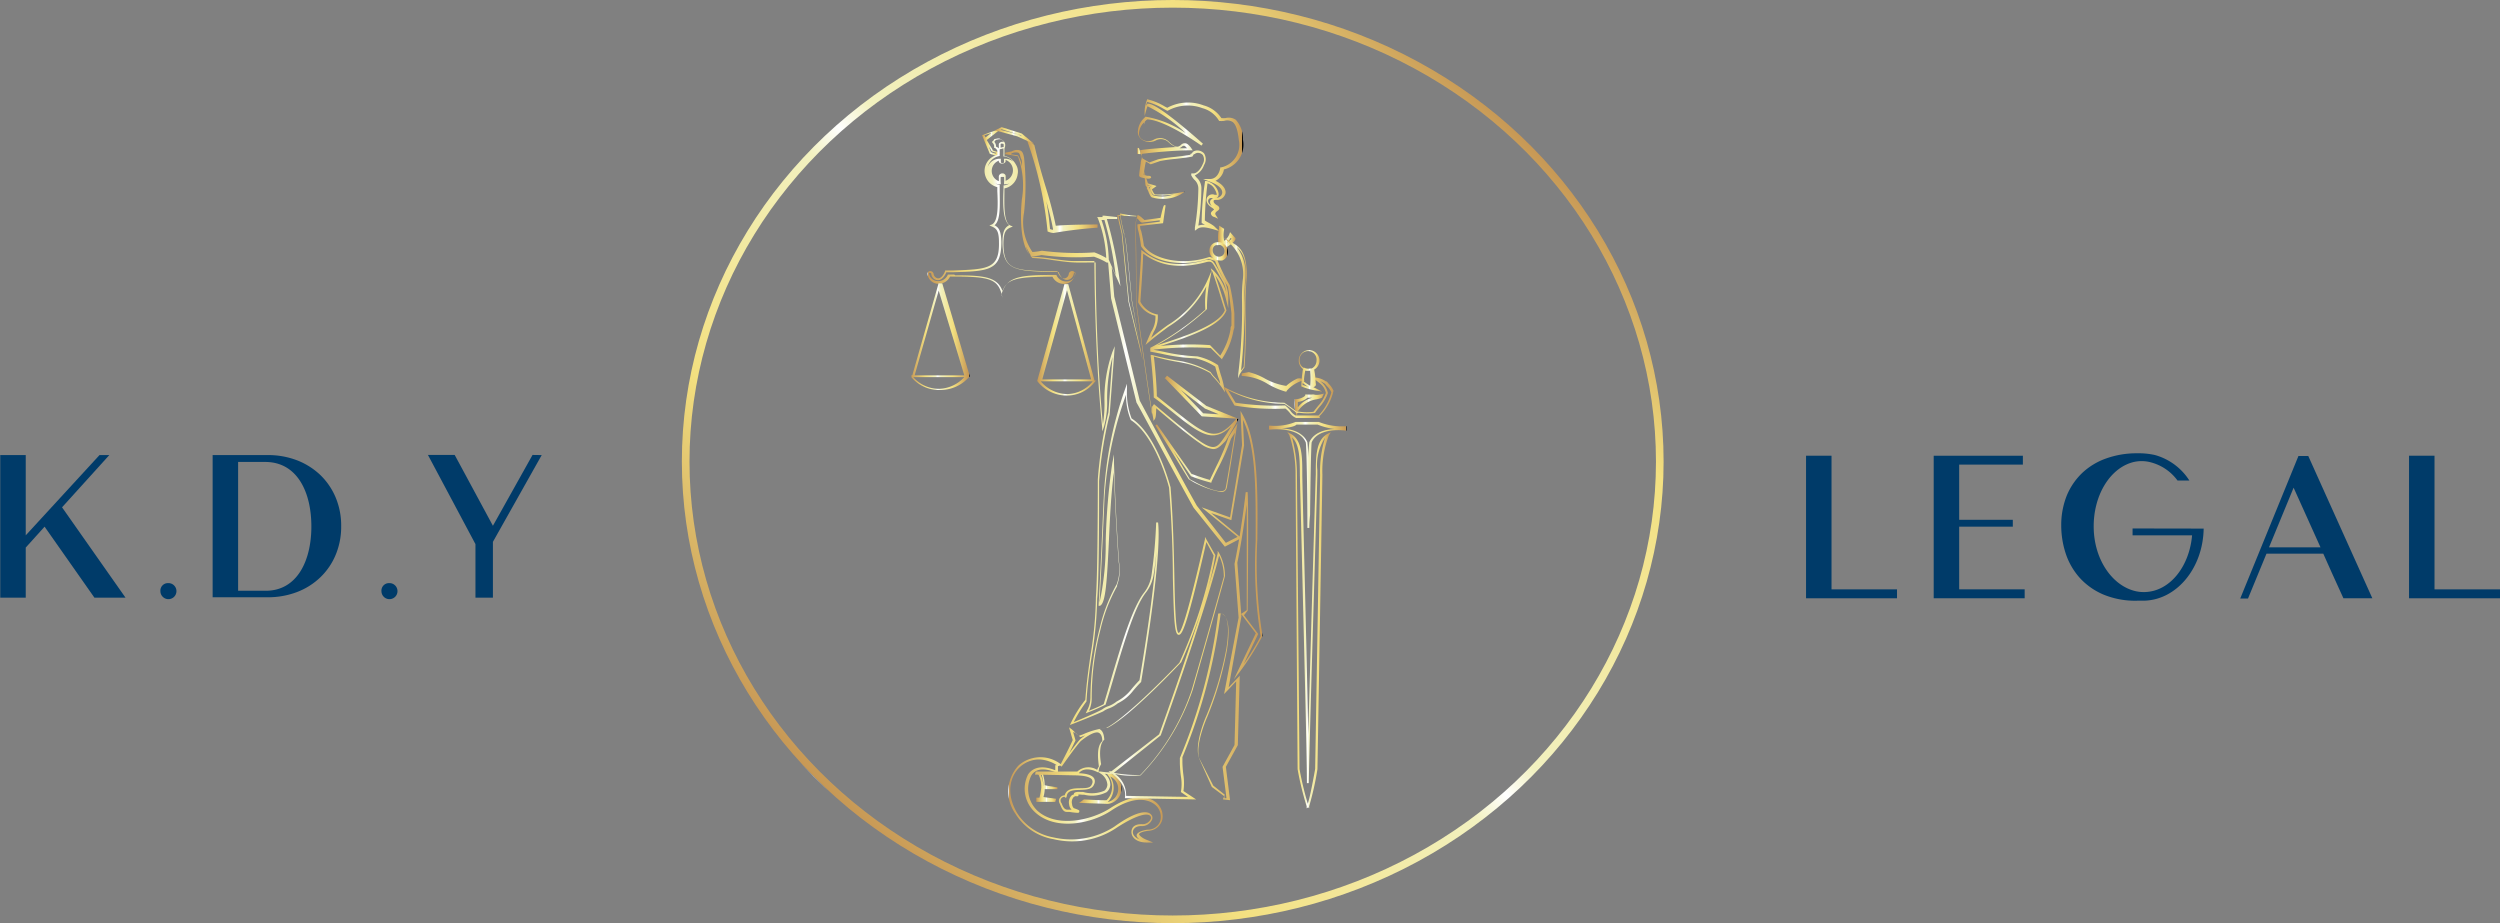 <svg xmlns="http://www.w3.org/2000/svg" xmlns:xlink="http://www.w3.org/1999/xlink" id="Layer_1" data-name="Layer 1" viewBox="0 0 196.23 72.46"><rect x="0" y="0" width="196.23" height="72.46" fill="#808080" stroke="none"/><defs><style>.cls-1,.cls-29{fill:none;}.cls-1{stroke-miterlimit:10;stroke-width:0.6px;stroke:url(#linear-gradient);}.cls-2{fill:#003b69;}.cls-3{fill:url(#linear-gradient-2);}.cls-4{fill:url(#linear-gradient-3);}.cls-5{fill:url(#linear-gradient-4);}.cls-6{fill:url(#linear-gradient-5);}.cls-7{fill:url(#linear-gradient-6);}.cls-8{fill:url(#linear-gradient-7);}.cls-9{fill:url(#linear-gradient-8);}.cls-10{fill:url(#linear-gradient-9);}.cls-11{fill:url(#linear-gradient-10);}.cls-12{fill:url(#linear-gradient-11);}.cls-13{fill:url(#linear-gradient-12);}.cls-14{fill:url(#linear-gradient-13);}.cls-15{fill:url(#linear-gradient-14);}.cls-16{fill:url(#linear-gradient-15);}.cls-17{fill:url(#linear-gradient-16);}.cls-18{fill:url(#linear-gradient-17);}.cls-19{fill:url(#linear-gradient-18);}.cls-20{fill:url(#linear-gradient-19);}.cls-21{fill:url(#linear-gradient-20);}.cls-22{fill:url(#linear-gradient-21);}.cls-23{fill:url(#linear-gradient-22);}.cls-24{fill:url(#linear-gradient-23);}.cls-25{fill:url(#linear-gradient-24);}.cls-26{fill:url(#linear-gradient-25);}.cls-27{fill:url(#linear-gradient-26);}.cls-28{fill:url(#linear-gradient-27);}</style><linearGradient id="linear-gradient" x1="65.61" y1="62.67" x2="118.49" y2="9.79" gradientUnits="userSpaceOnUse"><stop offset="0" stop-color="#fff"></stop><stop offset="0" stop-color="#faf6f0"></stop><stop offset="0" stop-color="#eee0cc"></stop><stop offset="0" stop-color="#e4ccac"></stop><stop offset="0" stop-color="#dbbc90"></stop><stop offset="0" stop-color="#d3af7a"></stop><stop offset="0" stop-color="#cea469"></stop><stop offset="0" stop-color="#ca9d5e"></stop><stop offset="0" stop-color="#c89957"></stop><stop offset="0" stop-color="#c79855"></stop><stop offset="0.21" stop-color="#f3e080"></stop><stop offset="0.46" stop-color="#f2f1c0"></stop><stop offset="0.5" stop-color="#fff"></stop><stop offset="0.54" stop-color="#f2f1c0"></stop><stop offset="0.85" stop-color="#f3e080"></stop><stop offset="1" stop-color="#c79855"></stop></linearGradient><linearGradient id="linear-gradient-2" x1="83.65" y1="75.2" x2="85.33" y2="75.2" gradientUnits="userSpaceOnUse"><stop offset="0" stop-color="#fff"></stop><stop offset="0" stop-color="#c79855"></stop><stop offset="0" stop-color="#c79855"></stop><stop offset="0.27" stop-color="#f3e080"></stop><stop offset="0.43" stop-color="#f2f1c0"></stop><stop offset="0.47" stop-color="#fff"></stop><stop offset="0.52" stop-color="#f2f1c0"></stop><stop offset="0.73" stop-color="#f3e080"></stop><stop offset="1" stop-color="#c79855"></stop><stop offset="1"></stop></linearGradient><linearGradient id="linear-gradient-3" x1="86.95" y1="75.27" x2="90.32" y2="75.27" xlink:href="#linear-gradient-2"></linearGradient><linearGradient id="linear-gradient-4" x1="81.47" y1="76.19" x2="93.57" y2="76.19" xlink:href="#linear-gradient-2"></linearGradient><linearGradient id="linear-gradient-5" x1="92.06" y1="27.88" x2="95.28" y2="27.88" xlink:href="#linear-gradient-2"></linearGradient><linearGradient id="linear-gradient-6" x1="91.48" y1="26.35" x2="99.83" y2="26.35" xlink:href="#linear-gradient-2"></linearGradient><linearGradient id="linear-gradient-7" x1="97.91" y1="31.98" x2="99.3" y2="31.98" xlink:href="#linear-gradient-2"></linearGradient><linearGradient id="linear-gradient-8" x1="91.38" y1="39.07" x2="99.44" y2="39.07" xlink:href="#linear-gradient-2"></linearGradient><linearGradient id="linear-gradient-9" x1="98.5" y1="37.57" x2="100.26" y2="37.57" xlink:href="#linear-gradient-2"></linearGradient><linearGradient id="linear-gradient-10" x1="99.75" y1="43.36" x2="104.77" y2="43.36" xlink:href="#linear-gradient-2"></linearGradient><linearGradient id="linear-gradient-11" x1="90" y1="35.91" x2="92.01" y2="35.91" xlink:href="#linear-gradient-2"></linearGradient><linearGradient id="linear-gradient-12" x1="82.85" y1="27.91" x2="88.48" y2="27.91" xlink:href="#linear-gradient-2"></linearGradient><linearGradient id="linear-gradient-13" x1="93.74" y1="44.55" x2="99.49" y2="44.55" xlink:href="#linear-gradient-2"></linearGradient><linearGradient id="linear-gradient-14" x1="93" y1="49.33" x2="99.5" y2="49.33" xlink:href="#linear-gradient-2"></linearGradient><linearGradient id="linear-gradient-15" x1="81.18" y1="51.22" x2="101.4" y2="51.22" xlink:href="#linear-gradient-2"></linearGradient><linearGradient id="linear-gradient-16" x1="79.39" y1="24.52" x2="80.93" y2="24.52" xlink:href="#linear-gradient-2"></linearGradient><linearGradient id="linear-gradient-17" x1="80.41" y1="24.04" x2="83.5" y2="24.04" xlink:href="#linear-gradient-2"></linearGradient><linearGradient id="linear-gradient-18" x1="103.92" y1="45.17" x2="106.32" y2="45.17" xlink:href="#linear-gradient-2"></linearGradient><linearGradient id="linear-gradient-19" x1="98.29" y1="44.64" x2="107.04" y2="44.64" xlink:href="#linear-gradient-2"></linearGradient><linearGradient id="linear-gradient-20" x1="91.58" y1="25.22" x2="91.88" y2="25.22" xlink:href="#linear-gradient-2"></linearGradient><linearGradient id="linear-gradient-21" x1="104.2" y1="42.49" x2="106.11" y2="42.49" xlink:href="#linear-gradient-2"></linearGradient><linearGradient id="linear-gradient-22" x1="101.9" y1="50.65" x2="107.99" y2="50.65" xlink:href="#linear-gradient-2"></linearGradient><linearGradient id="linear-gradient-23" x1="103.31" y1="62.07" x2="106.75" y2="62.07" xlink:href="#linear-gradient-2"></linearGradient><linearGradient id="linear-gradient-24" x1="75.13" y1="30.45" x2="86.88" y2="30.45" xlink:href="#linear-gradient-2"></linearGradient><linearGradient id="linear-gradient-25" x1="83.71" y1="40.02" x2="88.35" y2="40.02" xlink:href="#linear-gradient-2"></linearGradient><linearGradient id="linear-gradient-26" x1="73.76" y1="39.82" x2="78.34" y2="39.82" xlink:href="#linear-gradient-2"></linearGradient><linearGradient id="linear-gradient-27" x1="97.19" y1="33.11" x2="98.63" y2="33.11" xlink:href="#linear-gradient-2"></linearGradient></defs><ellipse class="cls-1" cx="92.05" cy="36.23" rx="38.23" ry="35.93"></ellipse><path class="cls-2" d="M151.21,59.65v.7h-7.14V49.16h2V59.65Z" transform="translate(-2.31 -13.39)"></path><path class="cls-2" d="M161.23,59.65v.7h-7.14V49.16h7v.7h-5v4.33h4.21v.54h-4.21v4.92Z" transform="translate(-2.31 -13.39)"></path><path class="cls-2" d="M175.28,54.88c-.05,3.14-2.17,5.66-4.77,5.66h-.45a6.49,6.49,0,0,1-2.69-.5,5.33,5.33,0,0,1-1.85-1.33,5.41,5.41,0,0,1-1.07-1.88,7.07,7.07,0,0,1-.35-2.19,6.25,6.25,0,0,1,.43-2.34,5.22,5.22,0,0,1,1.22-1.79,5.32,5.32,0,0,1,1.89-1.14,7.08,7.08,0,0,1,2.45-.4,5.69,5.69,0,0,1,1.38.14h0a4.7,4.7,0,0,1,2.69,2h-.93a3.78,3.78,0,0,0-2.06-1.42,2.76,2.76,0,0,0-1.52,0h0c-1.78.52-3.06,2.66-3,5.18s1.5,4.51,3.28,4.92h0a2.61,2.61,0,0,0,.69.07h.08c1.93-.07,3.46-2,3.67-4.45H169.7v-.54Z" transform="translate(-2.31 -13.39)"></path><path class="cls-2" d="M188.52,60.35h-2.27l-.91-2-.67-1.5h-4.46l-1.45,3.52h-.61l4.57-11.19h.77Zm-4.07-4-2.11-4.68-1.93,4.68Z" transform="translate(-2.31 -13.39)"></path><path class="cls-2" d="M198.54,59.65v.7H191.4V49.16h2V59.65Z" transform="translate(-2.31 -13.39)"></path><path class="cls-2" d="M12.16,60.3H9.72L5.81,54.73,4.33,56.37V60.3h-2V49.11h2v6.3l5.79-6.3h.77l-3.71,4.1Z" transform="translate(-2.31 -13.39)"></path><path class="cls-2" d="M14.9,59.79a.59.59,0,0,1,.6-.63.63.63,0,1,1-.6.63Z" transform="translate(-2.31 -13.39)"></path><path class="cls-2" d="M29.09,54.71v0a5.71,5.71,0,0,1-.42,2.2,5.21,5.21,0,0,1-1.19,1.77,5.42,5.42,0,0,1-1.83,1.17,6.34,6.34,0,0,1-2.35.42H19V49.11H23.3a6.34,6.34,0,0,1,2.35.42,5.58,5.58,0,0,1,1.83,1.17,5.31,5.31,0,0,1,1.19,1.77,5.71,5.71,0,0,1,.42,2.2Zm-2.34,0c0-2.71-1.12-5.06-3.62-5.06H21V59.76h2.17C25.63,59.76,26.75,57.41,26.75,54.71Z" transform="translate(-2.31 -13.39)"></path><path class="cls-2" d="M32.25,59.79a.59.59,0,0,1,.6-.63.63.63,0,1,1-.6.63Z" transform="translate(-2.31 -13.39)"></path><path class="cls-2" d="M44.83,49.11,41,55.92V60.3H39.63V56.1l-3.73-7H38l3,5.56,3.11-5.56Z" transform="translate(-2.31 -13.39)"></path><path class="cls-3" d="M85.14,76.33l-1.49,0V76h.25a5.38,5.38,0,0,0,.14-.78v-.07h0v0a2,2,0,0,0-.24-1l-.06-.12h.45v.06a.93.93,0,0,0,0,.13,3,3,0,0,1,.12.8c.37.09.95.16,1,.17v.14l-1,0a2.31,2.31,0,0,1-.1.62l1,.14Zm-1-.65c0,.07,0,.16-.06.26C84.1,75.85,84.11,75.75,84.13,75.68Zm.07-.6h0a2.68,2.68,0,0,0-.12-.79s0,0,0-.08H84A2.35,2.35,0,0,1,84.2,75.08Z" transform="translate(-2.31 -13.39)"></path><path class="cls-4" d="M89.28,76.49,87,76.41l.39-.27h0s1.44.08,1.78.06a1.48,1.48,0,0,0,.08-2l-.09-.14.17,0a1.23,1.23,0,0,1,1,1.24A1.2,1.2,0,0,1,89.28,76.49Zm0-.15h0a1.06,1.06,0,0,0,.17-2,1.56,1.56,0,0,1-.19,2Z" transform="translate(-2.31 -13.39)"></path><path class="cls-5" d="M92.82,79.52l-.51,0c-.84,0-1.2-.45-1.19-.83s.26-.61.8-.61a.72.72,0,0,0,.72-.41.23.23,0,0,0-.08-.27c-.28-.2-1.14,0-2.66,1a6.23,6.23,0,0,1-4.89.86,4.38,4.38,0,0,1-3-2,3,3,0,0,1,.25-3.79,2.6,2.6,0,0,1,3.28-.12l.13.08-.32.1,0,.51-.1,0c-1-.41-1.68-.32-2,.24A2.37,2.37,0,0,0,83.71,77c1.55,1.44,4.36.74,5.77-.19,2-1.3,3.07-.79,3.46-.52a1.4,1.4,0,0,1,.6,1.45,1.18,1.18,0,0,1-1.08.86c-.67.08-.74.23-.74.28s.19.28.62.44ZM83.91,73a2.25,2.25,0,0,0-1.55.6c-.72.66-1.15,2-.22,3.6A4.27,4.27,0,0,0,85,79.12a6.23,6.23,0,0,0,4.77-.84c2-1.44,2.68-1.16,2.84-1a.37.37,0,0,1,.13.44.86.86,0,0,1-.86.51c-.44,0-.64.24-.65.46s.16.45.53.59c-.14-.1-.25-.23-.23-.36s.31-.34.87-.41a1,1,0,0,0,1-.75,1.24,1.24,0,0,0-.54-1.29c-.36-.25-1.42-.72-3.29.52-1.45,1-4.34,1.68-6,.17A2.49,2.49,0,0,1,83,74.19c.23-.36.82-.87,2.14-.34l0-.4.12,0A2.75,2.75,0,0,0,83.91,73Z" transform="translate(-2.31 -13.39)"></path><path class="cls-6" d="M93.5,29a2.64,2.64,0,0,1-.71-.1c-.15,0-.23-.22-.32-.42a1.36,1.36,0,0,0-.13-.27.16.16,0,0,1,0-.14v0a.26.26,0,0,1-.12-.15l-.13-1.14.32,1,.68.21-.36.26a1.21,1.21,0,0,0,.22.4h0a7.74,7.74,0,0,0,2-.15l.35-.06-.29.19A2.79,2.79,0,0,1,93.5,29Zm-.82-1-.2.1,0,0v0a1.32,1.32,0,0,1,.15.29c.06.15.14.32.22.34a2.6,2.6,0,0,0,1.63-.1,4.72,4.72,0,0,1-1.6.06h0c-.15-.06-.29-.42-.33-.53v-.06l.21-.15Zm-.34-.11h0c0,.06.11.06.11.06h.14Z" transform="translate(-2.31 -13.39)"></path><path class="cls-7" d="M98,31.52l-.58-.17c-.49-.13-.85-.18-1.12,0l-.2.15,0-.25a20.32,20.32,0,0,0,.27-3,.93.93,0,0,0-.31-.75,1.43,1.43,0,0,1-.25-.36L95.82,27H96c.25,0,.56-.34.72-.74a.7.7,0,0,0,0-.7.5.5,0,0,0-.39-.17.36.36,0,0,0-.25.1v0l-.06,0-.12.19h0c-.33.07-.82.12-1.3.18a11.4,11.4,0,0,0-1.23.17l-.74.26,0,0-.38-.22a9.54,9.54,0,0,0-.17,1.05,2.5,2.5,0,0,0,.31.07c.17,0,.25,0,.27.12l0,.06-.05,0q-.09.09-.48,0c-.34-.05-.39-.13-.4-.17s0-.25.12-1c0-.16.06-.3.08-.42s0-.18-.08-.34l-.06-.26.07,0c.13-.06,1.5-.17,2.75-.25a1.77,1.77,0,0,1-.57-.37.85.85,0,0,0-1-.15,1.07,1.07,0,0,1-1,0,.76.76,0,0,1-.42-.61,1.56,1.56,0,0,1,.56-1.2V22.6a2.68,2.68,0,0,1,.16-1.37l0-.05h0a4.65,4.65,0,0,1,1.41.58l.18.09a3.43,3.43,0,0,1,2.85-.19,2.43,2.43,0,0,1,1.4,1,1.83,1.83,0,0,0,.32,0,1,1,0,0,1,.81.13,2.21,2.21,0,0,1,.56,1.56,2,2,0,0,1-1.49,2.34,1.2,1.2,0,0,1-.66.89c.84.42.81.89.78,1a.68.68,0,0,1-.71.5c-.11,0-.21,0-.22.07s0,.2.28.36a.3.3,0,0,1,.17.22c0,.11-.09.18-.18.24s-.19.17-.11.29l.19.3-.32-.15c-.1,0-.22-.13-.24-.24s.08-.19.15-.25.1-.08.09-.1,0,0-.13-.11c-.46-.27-.51-.59-.42-.8a.47.47,0,0,1,.6-.23c.1,0,.15,0,.17,0s-.14-.63-.53-.81a.59.59,0,0,0-.2-.09,27,27,0,0,0-.21,2.91,1.4,1.4,0,0,0,.22.14,3.79,3.79,0,0,1,.48.29Zm-1.91-4.37a1.46,1.46,0,0,0,.16.19,1.13,1.13,0,0,1,.36.89,20.2,20.2,0,0,1-.24,2.87,1.28,1.28,0,0,1,.52-.06l-.26-.15,0,0V30.8a22.56,22.56,0,0,1,.26-3.12l0-.08.14,0a.75.75,0,0,1,.28.11c.46.22.74.79.63,1.07a.26.26,0,0,1-.15.14.47.47,0,0,0,.45-.34c.07-.33-.29-.69-1-.95l-.5-.19h.54c.67,0,.8-.81.81-.84v-.07l.07,0a1.81,1.81,0,0,0,1.39-2.14c-.08-.76-.23-1.23-.48-1.42a.78.78,0,0,0-.67-.09,2,2,0,0,1-.42,0H98l0,0a2.15,2.15,0,0,0-1.31-1,3.25,3.25,0,0,0-2.72.2l-.05,0-.28-.15a4.81,4.81,0,0,0-1.29-.54,1.64,1.64,0,0,0-.08.42c0-.07,0-.14.08-.22l0-.06h.08c.78,0,3.94,2.82,4.3,3.14l-.12.15s-2.79-2-4.25-2.06a1.54,1.54,0,0,0-.19.17l-.07.25V23a1.29,1.29,0,0,0-.39.92.54.54,0,0,0,.31.45.9.9,0,0,0,.82,0,1,1,0,0,1,1.25.18c.55.5.73.36.9.23a.4.4,0,0,1,.62,0,1.27,1.27,0,0,1,.22.26l.1.15h-.18c-1.4,0-3.37.21-3.81.28l0,.09c0,.08,0,.19.06.27l.52.31.7-.25a12.35,12.35,0,0,1,1.27-.18c.45-.05.92-.11,1.24-.17l.06-.1,0,0,.07,0,.08-.13,0,0a.62.62,0,0,1,.33-.11.72.72,0,0,1,.55.23.86.86,0,0,1,0,.91A1.39,1.39,0,0,1,96.11,27.15Zm1.59,2.61s0,0,0,.08l0,0Zm-.29-.83a.24.24,0,0,0-.23.14c-.06.13,0,.33.3.52a.43.43,0,0,1-.16-.42.32.32,0,0,1,.28-.2l-.08,0A.22.22,0,0,0,97.41,28.93Zm-2.16-4.1a.28.28,0,0,0-.17.09l-.17.11.61,0-.08-.07A.32.32,0,0,0,95.25,24.83Zm-3-2.28h0a7.92,7.92,0,0,1,3.15,1.29,12.32,12.32,0,0,0-3-2.11,6.26,6.26,0,0,0-.21.73l0,.12h0Z" transform="translate(-2.31 -13.39)"></path><path class="cls-8" d="M98.49,32.86l-.07-.08a1,1,0,0,0-.41-.25l-.07,0v-.07A3.35,3.35,0,0,1,98,31.28l0-.18.39.25,0,.08a2,2,0,0,0,0,.81.14.14,0,0,0,0,.06,1.21,1.21,0,0,0,.4-.49l.07-.2.43.48v.06c-.05.2-.32.39-.62.59Zm0-.34,0,0h0a2.05,2.05,0,0,0,.49-.39l-.08-.07A1.19,1.19,0,0,1,98.5,32.52Z" transform="translate(-2.31 -13.39)"></path><path class="cls-9" d="M97.54,48.64a2.07,2.07,0,0,1-1-.43c-.88-.57-2.85-2.25-3.48-2.78,0,.67-.07.82-.12.88l-.1.12,0-.15c-.31-1.49-1.31-9-1.32-9.09s0-4.8-.08-6h0a4.08,4.08,0,0,1,.14-.85l0-.06h.07a1.23,1.23,0,0,1,.32.23l.17.15,1.26-.17c.23-1,.26-1,.33-1h.06l0,.09h0l-.19,1.33-1.8.21c0,.08,0,.24.08.39a9.76,9.76,0,0,1,.21,1.16c.64,1,2.9,1.64,5.14.89h.05l.56.17,0,0,0,0a13.56,13.56,0,0,0,1,2.05A16.55,16.55,0,0,1,99.2,38l0,1.06c0,.1-.05.19-.07.28a5.72,5.72,0,0,1-.89,2.2l0,.07-.89-.9a24.55,24.55,0,0,0-4.52.13h0l.81.16a14.22,14.22,0,0,0,2.65.36,4.83,4.83,0,0,1,1.63.69h0v0c.08.31.15.55.22.78a6.42,6.42,0,0,1,.26,1l.07.37-.2-.31a6.26,6.26,0,0,0-.66-.84,2.72,2.72,0,0,1-.31-.38,7.28,7.28,0,0,0-2.53-.87,18.23,18.23,0,0,1-1.89-.42c.13,1.12.23,2.45.23,3.11l.92.74c3,2.4,3.67,3,5.35,1l.13.08s-.6,1.06-1,1.69C98.11,48.4,97.89,48.64,97.54,48.64Zm-4.65-3.53.12.1c.27.23,2.62,2.25,3.59,2.88s1.24.43,1.67-.17c.23-.32.49-.75.7-1.09-1.5,1.44-2.46.66-5.1-1.48-.3-.23-.61-.49-1-.76l0,0v0c0-.64-.11-2.09-.24-3.23v-.11l.1,0a20.25,20.25,0,0,0,2,.44,7.44,7.44,0,0,1,2.6.9h0a2.63,2.63,0,0,0,.3.38,4.6,4.6,0,0,1,.45.55c0-.22-.11-.4-.17-.59s-.14-.47-.21-.76a4.61,4.61,0,0,0-1.55-.65,14.48,14.48,0,0,1-2.66-.36L92.65,41H92.6v-.06s0-.06,0-.07a.39.39,0,0,1,0-.12v-.06l0,0a20,20,0,0,0,4.32-3A8.19,8.19,0,0,1,97,35.87a8.44,8.44,0,0,1-3,3.18c-.46.35-1,.74-1.54,1.21l-.24.2.12-.29.32-.73A2.07,2.07,0,0,0,93,38.17a2,2,0,0,1-1.36-1.06h0v0s.18-2.61.25-3.91V33l.14.11c.59.46,2,1.53,4.92.69.51-.08.58.07,1,.78.12.23.27.52.49.89A3.29,3.29,0,0,1,98.72,37l0,.58L98.57,37a5.55,5.55,0,0,0-.87-2c.23.67.44,1.33.61,1.88.1.35.19.65.27.87v0c-.43,1.15-2.64,2-5.2,2.8a22.81,22.81,0,0,1,3.91-.07h0l.8.82a5.58,5.58,0,0,0,.81-2.07c0-.1,0-.19.07-.27l0-1c-.14-1.16-.24-1.94-.29-2.09a13.15,13.15,0,0,1-1-2l-.5-.16c-2.32.76-4.65.1-5.31-1v0a9.7,9.7,0,0,0-.2-1.15,1.63,1.63,0,0,1-.08-.52V31h0l1.75-.21v-.11l-1.36.18c-.06,0-.12,0-.27-.18s-.13-.12-.19-.16a3.84,3.84,0,0,0-.11.71c.06,1.17.08,5.91.08,6s.88,6.62,1.25,8.7c0-.14,0-.34,0-.61Zm4.52-10.45-.13.72a10.11,10.11,0,0,0-.23,2.27v0l0,0a20,20,0,0,1-3.94,2.84c2.51-.78,4.9-1.65,5.34-2.75-.08-.22-.17-.52-.27-.85-.19-.64-.44-1.44-.72-2.21Zm-5.59,2.41a1.91,1.91,0,0,0,1.3,1l.06,0v0a2.28,2.28,0,0,1-.32,1.39l-.2.45c.47-.39.92-.72,1.31-1a8,8,0,0,0,3.18-3.66l.26-.62-.07-.19.22.19a4.13,4.13,0,0,1,1,1.68,2.46,2.46,0,0,0-.23-.77c-.22-.37-.37-.66-.5-.89-.37-.71-.41-.76-.79-.7-2.89.81-4.35-.19-5-.65C92,34.6,91.83,36.84,91.82,37.07Z" transform="translate(-2.31 -13.39)"></path><path class="cls-10" d="M99.5,43.09l0-.32a42.32,42.32,0,0,0,.3-5.66,13.66,13.66,0,0,1,.06-1.76,3.29,3.29,0,0,0-1-2.84l-.45-.45.55.33.09.06c.45.25,1.29.73,1.09,3.07a27.4,27.4,0,0,0-.06,2.83,36.66,36.66,0,0,1-.09,3.89v0l0,0a4.47,4.47,0,0,0-.38.54ZM99.4,32.8a3.45,3.45,0,0,1,.65,2.57,15.37,15.37,0,0,0-.06,1.74,41.36,41.36,0,0,1-.27,5.37l.21-.28a35.76,35.76,0,0,0,.09-3.84,27.78,27.78,0,0,1,.06-2.85C100.23,33.78,99.8,33.12,99.4,32.8Z" transform="translate(-2.31 -13.39)"></path><path class="cls-11" d="M103.28,44.13l-.06,0a6.19,6.19,0,0,1-1.35-.57,4.21,4.21,0,0,0-2.1-.66l0-.2.56-.1h0a4.85,4.85,0,0,1,1.24.49,5,5,0,0,0,1.7.59,3.37,3.37,0,0,1,.86-.57.65.65,0,0,1,.34,0l.3.13-.33.06a2.73,2.73,0,0,0-1.12.75Zm-.32-.3.25.08,0,0Z" transform="translate(-2.31 -13.39)"></path><path class="cls-12" d="M92,41.66l-1.12-4.6-.53-5.35L90,30.28l.23,0a.34.34,0,0,1,0-.09v-.05l0,0a7.76,7.76,0,0,0,1.28.19v.05l-1.25-.07a11.38,11.38,0,0,0,.29,1.38c0,.18.08.34.1.45.09.42.5,4.63.51,4.81L92,41.65Zm-1.9-11.32.3,1.36.53,5.35.94,3.86L91.14,37s-.42-4.39-.51-4.81c0-.11-.06-.27-.1-.45a14,14,0,0,1-.3-1.39Zm.22,0,.34,0a3.17,3.17,0,0,1-.35-.08S90.28,30.28,90.28,30.3Z" transform="translate(-2.31 -13.39)"></path><path class="cls-13" d="M85,31.68a1.27,1.27,0,0,1-.47-.13l0,0v-.06A29.39,29.39,0,0,0,83,24.62l-.15-.47.65.64v0c.33,1.42.63,2.43.9,3.32a30.42,30.42,0,0,1,.78,3c1-.1,3.18-.1,3.28-.1v.25A34.7,34.7,0,0,0,85,31.68Zm-.29-.32a1,1,0,0,0,.25.07v-.08c-.16-.85-.34-1.52-.53-2.19C84.56,29.82,84.65,30.51,84.73,31.36Z" transform="translate(-2.31 -13.39)"></path><path class="cls-14" d="M99.49,46.26l-2.85-.19-2.9-3,.17-.19L97,45.25Zm-2.74-.43,1.23.08-1.09-.45L95,44Z" transform="translate(-2.31 -13.39)"></path><path class="cls-15" d="M98.12,52a7.06,7.06,0,0,1-2.51-1l0,0L93,46.78l.12-.08,2.71,3.88c.13.05.82.31,1.45.48.13-.3.3-.63.47-1a19.34,19.34,0,0,0,1-2.37v0l.69-1.07-.06.35s-.59,3.69-.77,4.68a.45.45,0,0,1-.25.33A.85.85,0,0,1,98.12,52ZM95.7,51c.58.34,2.14,1.14,2.66.9a.25.25,0,0,0,.16-.22c.15-.8.57-3.38.72-4.32l-.3.46a17.11,17.11,0,0,1-1.06,2.39c-.18.36-.35.71-.48,1l0,.06h-.06a15.72,15.72,0,0,1-1.55-.5h0l0,0-1.38-2Z" transform="translate(-2.31 -13.39)"></path><path class="cls-16" d="M86.87,77.19a5.63,5.63,0,0,1-.61-.07l-.22,0c-.3,0-.42-.34-.53-.61a.77.77,0,0,1-.07-.16.38.38,0,0,1,.08-.35.44.44,0,0,1,.36-.18h0c.14-.53.7-.55,1.2-.56s.82,0,.94-.33a.36.36,0,0,0,0-.35c-.14-.2-.55-.31-1.26-.33l-3.12-.06h-.09l.06-.24h.06c.68,0,1.59,0,2.33,0h.87a1.29,1.29,0,0,1,1.56-.13,1,1,0,0,1,.13-.26c0-.22-.27-1.51.27-2,0-.38-.12-.59-.29-.66s-.57,0-1.4.66c-.48.53-1.49,2-1.5,2l-.13-.08s.69-1.3,1-2l-.29-1,.17.12a2.56,2.56,0,0,1,.3.28,1.83,1.83,0,0,0,.3.27l.33-.12a5.79,5.79,0,0,1,1.82-.5c1.71-.89,5.53-4.9,5.74-5.12A37.32,37.32,0,0,0,97.57,57L97,55.94c-1.52,6.62-1.89,7.28-2.17,7.28h0c-.33,0-.38-1.12-.46-4.49,0-2-.1-4.56-.3-7.07,0,0-1-4-3-5.3l0,0v0a4.94,4.94,0,0,1-.37-2A29.07,29.07,0,0,0,89,52.55c0,.07-.25,5.84-.39,8.16a21.83,21.83,0,0,0,.49-4.84,50.56,50.56,0,0,1,.52-6.15l.13-.67,0,.69c.13,4.26.4,7.77.4,7.8a3.48,3.48,0,0,1-.16,1.79.25.25,0,0,1,0,.08,13,13,0,0,0-1.3,3.39A21.45,21.45,0,0,0,88,68.26a2.21,2.21,0,0,1-.22.92c.29-.12.86-.35,1.16-.52.18-.58.36-1.18.53-1.79.85-2.87,1.73-5.85,2.67-7a3,3,0,0,0,.56-1.37,39.64,39.64,0,0,0,.36-4.1h.15c.14,1.24,0,4.42-1.33,12.52v0h0c-.26.26-.45.48-.62.68a3.49,3.49,0,0,1-1.22,1,2.37,2.37,0,0,1-.65.38,1.74,1.74,0,0,0-.49.25c-.67.31-2.42,1-2.44,1l-.17.07.08-.17a9.47,9.47,0,0,1,1.13-1.81c.1-1.42.26-2.5.41-3.53a29.35,29.35,0,0,0,.42-4.56c.12-1.42.15-6.47.15-9.23a32.52,32.52,0,0,1,.83-5.24l.32-4.34a12.93,12.93,0,0,0-.42,3.3,7.1,7.1,0,0,1-.27,2.24l-.12.29,0-.31c-.5-4.9-.6-10.76-.61-13.06H88c-.44,0-.9,0-1.42,0s-1.15-.11-1.74-.19a15.13,15.13,0,0,0-1.55-.16h0l0,0c-.84-.64-.94-2.82-.77-4.5a6.63,6.63,0,0,0-.31-3.37l-.38-.07-.55-.09h-.06v-.07c0-.06,0-.07.13-.08l.38-.08a.8.8,0,0,1,.68-.06c.2.1.24.35.28.56a20.36,20.36,0,0,1,0,4.3,4.07,4.07,0,0,0,.66,3.1,5.32,5.32,0,0,0,.74-.1h0a20.92,20.92,0,0,0,4.12.13h0a6,6,0,0,1,.93.44,9.83,9.83,0,0,0-.65-3.1l-.06-.11h.42v0l0-.11H89l1,.11v.15l-.81,0a32.29,32.29,0,0,1,1,4.79l.07.49-.69-1.5.2,2.31,2,8.16s3.11,5.83,4.48,8.25L98.53,56l.92-.47-2.82-2.32,2.23.79.94-5.68-.12-2.68.15.27c1.25,2.18,1.21,6.1,1.17,9.88a34.87,34.87,0,0,0,.4,7.47v.05a20.55,20.55,0,0,1-1.82,2.87l-.42.53,1.72-3.61-1.15-1.52.44-.3c0-.52,0-5.87,0-8.3-.35,2.73-.71,4.43-.74,4.58l.32,4.22h0l-1,5.56.87-.91-.15,5.45-.94,1.7.33,2.62-.56-.07.15-.36-.91-.72L96.4,72.83c-.33-1.2.59-3.24.63-3.33a26.38,26.38,0,0,0,1.54-5.2c.3-1.91,0-2.48-.19-2.65a.31.31,0,0,0-.26-.09,43.15,43.15,0,0,1-3,11.26c0,.15,0,.29,0,.42a9.63,9.63,0,0,0,.08,1,4.28,4.28,0,0,1,0,1.24l1,.66-5.59-.1,0-.09s.23-.87-1-1.82l0,0h0a3.88,3.88,0,0,1-.58,0,1.11,1.11,0,0,1,.43.86.82.82,0,0,1-.29.58,2.52,2.52,0,0,1-1.76.2l-.18,0a.93.93,0,0,0-.34,0l.07,0,0,0,0,.06c0,.06-.09.07-.22.05h0a.4.4,0,0,0-.16.08.59.59,0,0,0-.12.55.48.48,0,0,0,.13.31c.4.15.46.17.44.26S87,77.19,86.87,77.19Zm-1-1.26a.31.31,0,0,0-.25.12.23.23,0,0,0-.06.2s0,.11.07.17c.09.24.19.48.41.52l.22,0,.16,0a.63.63,0,0,1-.19-.4.78.78,0,0,1,.18-.7.54.54,0,0,1,.2-.1.13.13,0,0,1,0-.08c.06-.09.23-.13.52-.11l.19,0A2.44,2.44,0,0,0,89,75.45a.65.65,0,0,0,.23-.47,1.13,1.13,0,0,0-.58-.9L88.54,74h0l-.08,0c-.46-.24-1.12-.37-1.47.08l0,0h-.18c.77,0,1.21.15,1.37.39a.51.51,0,0,1,0,.5c-.15.39-.62.4-1.08.42s-1,0-1.06.5L86,76l-.07,0Zm12.54.12.17,0-.31-2.47,0,0,.94-1.71.13-5-.95,1,1.14-6-.32-4.22h0s.15-.71.36-1.93l-1.12.58,0,0L96,53.24C94.64,50.82,91.56,45,91.52,45l-2-8.19L89.29,34l-.05,0-.06,0a5.34,5.34,0,0,0-1-.46,21,21,0,0,1-4.12-.13,4.29,4.29,0,0,1-.8.1h0l0,0c-.17-.29-.31-.53-.42-.77a1.84,1.84,0,0,0,.51.9,14.33,14.33,0,0,1,1.55.16c.58.08,1.19.17,1.73.19s1,0,1.41,0h.27V34c0,2.23.1,7.86.57,12.68A9.76,9.76,0,0,0,89,44.82,11,11,0,0,1,89.63,41l.18-.44-.4,5.37a31.8,31.8,0,0,0-.83,5.23c0,2.76,0,7.81-.15,9.22A30.8,30.8,0,0,1,88,64.91c-.16,1-.32,2.12-.41,3.54v0a10.73,10.73,0,0,0-1,1.62c.47-.19,1.71-.71,2.24-1a1.6,1.6,0,0,1,.5-.26,2.26,2.26,0,0,0,.63-.36,3.5,3.5,0,0,0,1.19-1c.16-.19.35-.41.6-.67.86-5.11,1.21-8.22,1.33-10.1-.06.69-.13,1.33-.21,1.76a3.08,3.08,0,0,1-.6,1.44c-.91,1.13-1.78,4.09-2.63,7-.18.61-.36,1.22-.55,1.82v0h0a13.92,13.92,0,0,1-1.39.61l-.17.07.08-.17a.61.61,0,0,1,.07-.14,2.14,2.14,0,0,0,.22-.9,22.25,22.25,0,0,1,.73-5.49,13,13,0,0,1,1.33-3.43l0,0h0a3.26,3.26,0,0,0,.16-1.73s-.24-3.14-.38-7.05c-.21,1.55-.31,3.56-.39,5.37-.15,3.13-.25,4.91-.7,5.1l-.11,0V60.9c.13-2.15.39-8.29.4-8.35a29.66,29.66,0,0,1,1.69-8.65l.14-.39v.41a5.68,5.68,0,0,0,.36,2.31c2,1.3,3,5.23,3.06,5.4.2,2.52.26,5,.3,7.08s.1,4.28.33,4.36c.39,0,1.65-5.54,2.07-7.36l0-.18.09.16c.23.41.67,1.19.73,1.27v0A23.24,23.24,0,0,1,97,60c.36-1.2.68-2.3.89-3.2l0-.17.1.15a3.71,3.71,0,0,1,.47,1.83v0c0,.05-1.41,5.07-2.53,8.93a17.91,17.91,0,0,1-4,6.61l-.09.1a6.81,6.81,0,0,1-2-.1,2,2,0,0,1,.86,1.71l4.86.08L95,75.56v0a3.51,3.51,0,0,0,0-1.24,9.74,9.74,0,0,1-.08-1c0-.13,0-.27,0-.43v0a43,43,0,0,0,3-11.28v-.05h0a.46.46,0,0,1,.45.1c.39.34.48,1.28.24,2.79a26.11,26.11,0,0,1-1.55,5.24s-.94,2.08-.63,3.22l1,2.25,1,.75Zm-8.67-2a9.86,9.86,0,0,0,2.07.17l.09-.09a17.63,17.63,0,0,0,3.94-6.55c1.1-3.78,2.46-8.68,2.53-8.92A3.76,3.76,0,0,0,98,57c-1.12,4.57-4.55,14-4.58,14.11v0h0Zm-1.2-.1.17,0a5.34,5.34,0,0,0,.73.07l-.12-.09.23,0,3.74-2.9c.14-.37,2-5.55,3.41-10-.77,2.36-1.66,4.31-1.67,4.34v0c-.17.17-4,4.26-5.81,5.16h0a2.37,2.37,0,0,0-.61.09h0c.3.13.36.54.38.83v0l0,0c-.55.46-.25,1.91-.25,1.92v0l0,0a1.93,1.93,0,0,0-.16.33Zm-2-3.1.19.66v0c-.13.27-.31.63-.49,1,.3-.41.62-.84.85-1.09a4.85,4.85,0,0,1,.4-.31l0,0-.37.14h0l0,0a2.07,2.07,0,0,1-.36-.32Zm13.41-9.17,1.12,1.47-1.13,2.35a17.94,17.94,0,0,0,1.32-2.17,35.64,35.64,0,0,1-.39-7.47c0-3.6.08-7.32-1-9.51l.09,2-1,5.87-1.59-.56,2.24,1.84c.14-.9.32-2.08.48-3.48h.15c.09,1.44,0,9.23,0,9.31v0ZM89.34,33.77,89.88,35A28.42,28.42,0,0,0,89,30.66h-.23A10.54,10.54,0,0,1,89.34,33.77Zm-7.66-8.25.13,0,.41.07h0l0,0a2.48,2.48,0,0,1,.31.9c0-.31,0-.53-.07-.64s-.08-.4-.21-.47a.7.7,0,0,0-.56.07Z" transform="translate(-2.31 -13.39)"></path><path class="cls-17" d="M80.5,25.62,80,25.46,79.39,24l1.54-.54-1.17.92.5.83.55.16Zm-.4-.28.36.11.06-.06-.36-.11-.25-.41ZM79.58,24l.08.18.48-.37Z" transform="translate(-2.31 -13.39)"></path><path class="cls-18" d="M83.5,24.7l-1.35-.61-1.74-.47.52-.25,1.58.5Zm-2.66-1.12,1.37.36.34.16L82.42,24l-1.48-.46Z" transform="translate(-2.31 -13.39)"></path><path class="cls-19" d="M104.11,46.06l-.11-.31a2.76,2.76,0,0,1-.06-.93v-.1h.1c.25,0,.64-.15.72-.3l0-.07h.08a3.65,3.65,0,0,0,.54,0h.06l0,0h0s.14.08.53,0l.26-.07-.12.25c0,.1-.19.14-.44.2a2.12,2.12,0,0,0-1.52,1Zm.07-1.12a2.9,2.9,0,0,0,0,.42,2.15,2.15,0,0,1,1.13-.75h-.37A1.4,1.4,0,0,1,104.18,44.94Z" transform="translate(-2.31 -13.39)"></path><path class="cls-20" d="M105.91,46.2h0c-.55,0-.8,0-1.13,0l-.73,0h0a1.19,1.19,0,0,1-.5-.4,2.17,2.17,0,0,0-.34-.34,18.56,18.56,0,0,1-4-.24h0v0l-.88-1.48.24.12A9.62,9.62,0,0,0,103.12,45h0l0,0,.52.37.46.34a.65.65,0,0,1,.24,0,3.81,3.81,0,0,0,1.07,0l.37-.47a2.83,2.83,0,0,0,.6-1,1.28,1.28,0,0,0-.47-.76l-.57-.45.28,0a1.72,1.72,0,0,1,.77.3l.06,0,.14.17a1.76,1.76,0,0,1,.39.56v0a4.05,4.05,0,0,1-1.11,2ZM104,46l.72,0c.32,0,.57,0,1.09,0a4.06,4.06,0,0,0,1-1.82,1.57,1.57,0,0,0-.35-.49l-.14-.17,0,0a1.75,1.75,0,0,0-.39-.21l.09.07a1.47,1.47,0,0,1,.52.86v0a3,3,0,0,1-.64,1.07,5.21,5.21,0,0,0-.37.49l0,0h0a4.35,4.35,0,0,1-1.15,0,.58.58,0,0,0-.22,0h-.06l-.48-.36-.49-.35A9.74,9.74,0,0,1,98.69,44l.6,1a20.14,20.14,0,0,0,3.89.21h0l0,0a2.85,2.85,0,0,1,.39.38A1.12,1.12,0,0,0,104,46Z" transform="translate(-2.31 -13.39)"></path><path class="cls-21" d="M91.58,25.47V25l.06,0c.07,0,.07,0,.21.4l0,.09Z" transform="translate(-2.31 -13.39)"></path><path class="cls-22" d="M106.11,44.13l-.59-.1a5,5,0,0,1-1.07-.31l0,0v-.05a10.5,10.5,0,0,1,.13-1.32.81.81,0,0,1-.33-.66.82.82,0,0,1,.82-.82.82.82,0,0,1,.81.82.8.8,0,0,1-.42.71,5.44,5.44,0,0,1,.12,1.06h0a.25.25,0,0,1,0,.19.31.31,0,0,1-.18.13l.26.13Zm-1.56-.53.44.15a3.73,3.73,0,0,1-.43-.3S104.55,43.55,104.55,43.6Zm.1-.27a4,4,0,0,0,.5.34,5.88,5.88,0,0,0,0-1.1s0-.06,0-.09a.84.84,0,0,1-.39,0A6.39,6.39,0,0,0,104.65,43.33Zm.63-.82v0a7.4,7.4,0,0,1,0,1.05l0-.05a.12.12,0,0,0,0-.09A5.1,5.1,0,0,0,105.28,42.51Zm-.6-.26h0a.64.64,0,0,0,.47.06l.06,0,.06,0a.68.68,0,0,0,.38-.61.67.67,0,1,0-1.33,0,.64.64,0,0,0,.31.56Z" transform="translate(-2.31 -13.39)"></path><path class="cls-23" d="M105.08,54.83h-.15s0-.26,0-.59c0-1.46-.06-5.91-.13-6.13-.55-1.27-2.77-1-2.8-1h-.08V46.8H102a4.3,4.3,0,0,0,2-.29l0,0h1.83l0,0a4.89,4.89,0,0,0,2.07.34H108l0,.34h-.08s-2.09-.31-2.65.91c-.06.21-.11,4.06-.13,5.71C105.08,54.39,105.08,54.77,105.08,54.83ZM102.57,47c.74,0,1.94.15,2.36,1.1a13.82,13.82,0,0,1,.08,1.6,12.46,12.46,0,0,1,.07-1.6c.56-1.2,2.34-1.06,2.74-1v0a5.22,5.22,0,0,1-2.08-.38h-1.67c-.26.28-1.59.33-2,.33v0Z" transform="translate(-2.31 -13.39)"></path><path class="cls-24" d="M104.87,76.84v-.17a23.54,23.54,0,0,1-.71-2.91L104,50.65a9.55,9.55,0,0,0-.49-3.11l-.16-.24.25.13c.93.49.93,1.82.93,3.22,0,.23.06,2.82.14,6.09.11,4.38.25,10.32.33,14.31.18-6.93.56-19.76.59-20.41,0-.11,0-.23,0-.35,0-1.24.09-2.41.93-2.85l.26-.13-.16.24a7.79,7.79,0,0,0-.51,3.11l-.39,23.1a22.79,22.79,0,0,1-.65,2.91v.16l-.08-.07Zm-1.15-29.12a11.3,11.3,0,0,1,.39,2.93l.2,23.1a26.11,26.11,0,0,0,.65,2.73c.17-.49.47-2.1.58-2.74l.39-23.08a8.94,8.94,0,0,1,.39-2.91,3.84,3.84,0,0,0-.61,2.54c0,.12,0,.24,0,.36,0,.8-.62,20.64-.67,24.21h-.15c0-2.38-.25-11.85-.4-18.11-.08-3.41-.15-5.87-.15-6.1C104.33,49.43,104.33,48.27,103.72,47.72Z" transform="translate(-2.31 -13.39)"></path><path class="cls-25" d="M81,36.76l-.07-.28c-.31-1.18-1-1.38-3.69-1.38h-.36a1,1,0,0,1-1,.56.86.86,0,0,1-.77-.77.21.21,0,0,1,.18-.22.27.27,0,0,1,.3.22.41.41,0,0,0,.35.35h0c.21,0,.41-.21.55-.57v-.05h0l.59,0c2.76-.09,3.69-.12,3.64-2.23,0-.86-.19-1.07-.58-1.23l-.17-.08.17-.06c.55-.22.5-1.61.45-2.63,0-.11,0-.21,0-.31a1.32,1.32,0,0,1-1-1.27,1.29,1.29,0,0,1,1-1.26V25.2A.7.7,0,0,0,80.4,25l-.06,0V24.9a.35.35,0,0,0-.1-.27l-.06-.07,0,0,0-.05.06-.05a.37.37,0,0,0,.11-.15l0,0h0l.27-.05.13,0h0c.31.13.59.32.4.8,0,.14,0,.36,0,.57a1.3,1.3,0,0,1,0,2.55v.11c0,1-.1,2.59.49,2.81l.17.07-.17.07c-.39.17-.55.38-.57,1.24,0,2.11.89,2.14,3.65,2.2l.59,0h0l0,0c.13.36.34.57.55.57h0a.41.41,0,0,0,.34-.35.27.27,0,0,1,.31-.23.2.2,0,0,1,.17.23.85.85,0,0,1-.76.77,1,1,0,0,1-1-.56c-2.93,0-3.72.17-4,1.41ZM77.29,35c2.35,0,3.32.15,3.72,1.26.42-1.18,1.49-1.29,4.16-1.29h.06v0a.83.83,0,0,0,.86.51.7.7,0,0,0,.63-.64s0-.05,0-.06-.1,0-.13.11a.57.57,0,0,1-.49.47c-.13,0-.46,0-.7-.62l-.53,0C82,34.65,81,34.63,81,32.37c0-.84.19-1.13.53-1.31-.55-.41-.49-1.83-.45-2.89v-.23h.06a1.15,1.15,0,0,0,0-2.27h-.07v-.07a5.22,5.22,0,0,0,0-.56l-.29.07,0,0v.52H80.8a1.16,1.16,0,0,0-1,1.13,1.14,1.14,0,0,0,.92,1.13h.06V28c0,.12,0,.25,0,.37,0,1,.1,2.31-.41,2.7.35.18.52.47.54,1.31,0,2.26-1,2.29-3.79,2.38l-.53,0c-.24.58-.57.64-.7.62a.54.54,0,0,1-.48-.46c0-.12-.11-.11-.13-.11a.06.06,0,0,0-.06,0,.71.71,0,0,0,.64.64.81.81,0,0,0,.85-.51l0,0h.5Zm3.2-10.1a.64.64,0,0,1,.22.14v-.36a.32.32,0,0,1,.29-.16.27.27,0,0,1,.12,0,.67.67,0,0,0-.29-.2l-.11,0-.25.05a.61.61,0,0,1-.12.15h0A.53.53,0,0,1,80.49,24.85Zm.36-.16v.24l.24-.06v-.2a.12.12,0,0,0-.1-.05A.17.17,0,0,0,80.85,24.69Zm.27,3.12v-.1a3.25,3.25,0,0,0,0-.48s0,0-.1,0-.14,0-.16,0a2.74,2.74,0,0,0,0,.47v.1l-.09,0a1,1,0,0,1,0-2l.1,0v.29a.17.17,0,0,0,.12.05h0a.19.19,0,0,0,.13-.05v-.29l.09,0a1,1,0,0,1,0,2ZM81,27h0a.25.25,0,0,1,.24.16,2.59,2.59,0,0,1,0,.42.87.87,0,0,0,0-1.64v.15h0a.3.3,0,0,1-.27.14h0a.27.27,0,0,1-.26-.14V26a.86.86,0,0,0,0,1.61c0-.17,0-.3,0-.4h0A.29.29,0,0,1,81,27Z" transform="translate(-2.31 -13.39)"></path><path class="cls-26" d="M86,44.44a2.92,2.92,0,0,1-2.28-1.15l0,0,0,0,2.14-7.6h.3l2.06,7.57h.12l-.1.11v0h0A2.78,2.78,0,0,1,86,44.44ZM84,43.32a2.75,2.75,0,0,0,2.08,1,2.59,2.59,0,0,0,2-1H84Zm-.08-.09,0,0v0L85.63,37Zm.2-.06h3.84l-1.9-7Z" transform="translate(-2.31 -13.39)"></path><path class="cls-27" d="M76,44h0A2.82,2.82,0,0,1,73.85,43h0v-.06l0-.1h.07l2.06-7.21h.29l2.16,7.29,0,0A3,3,0,0,1,76,44ZM74,43a2.68,2.68,0,0,0,2,.91h0a2.78,2.78,0,0,0,2-.92H74Zm2.41-5.9,1.7,5.82,0,0Zm-.42-.9-1.89,6.65H78Z" transform="translate(-2.31 -13.39)"></path><path class="cls-28" d="M98,33.83a.72.72,0,0,1-.29-.06.76.76,0,0,1-.43-.94h0a.66.66,0,0,1,.35-.38.83.83,0,0,1,.58,0,.77.77,0,0,1,.43,1,.69.69,0,0,1-.37.38A.66.66,0,0,1,98,33.83Zm-.06-1.19a.52.52,0,0,0-.21,0,.37.37,0,0,0-.21.23h0a.51.51,0,0,0,.29.63.45.45,0,0,0,.36,0,.39.39,0,0,0,.23-.24.51.51,0,0,0-.29-.63A.4.4,0,0,0,97.89,32.64Z" transform="translate(-2.31 -13.39)"></path><rect class="cls-29" x="60.14" y="2.75" width="56.95" height="68.34"></rect></svg>